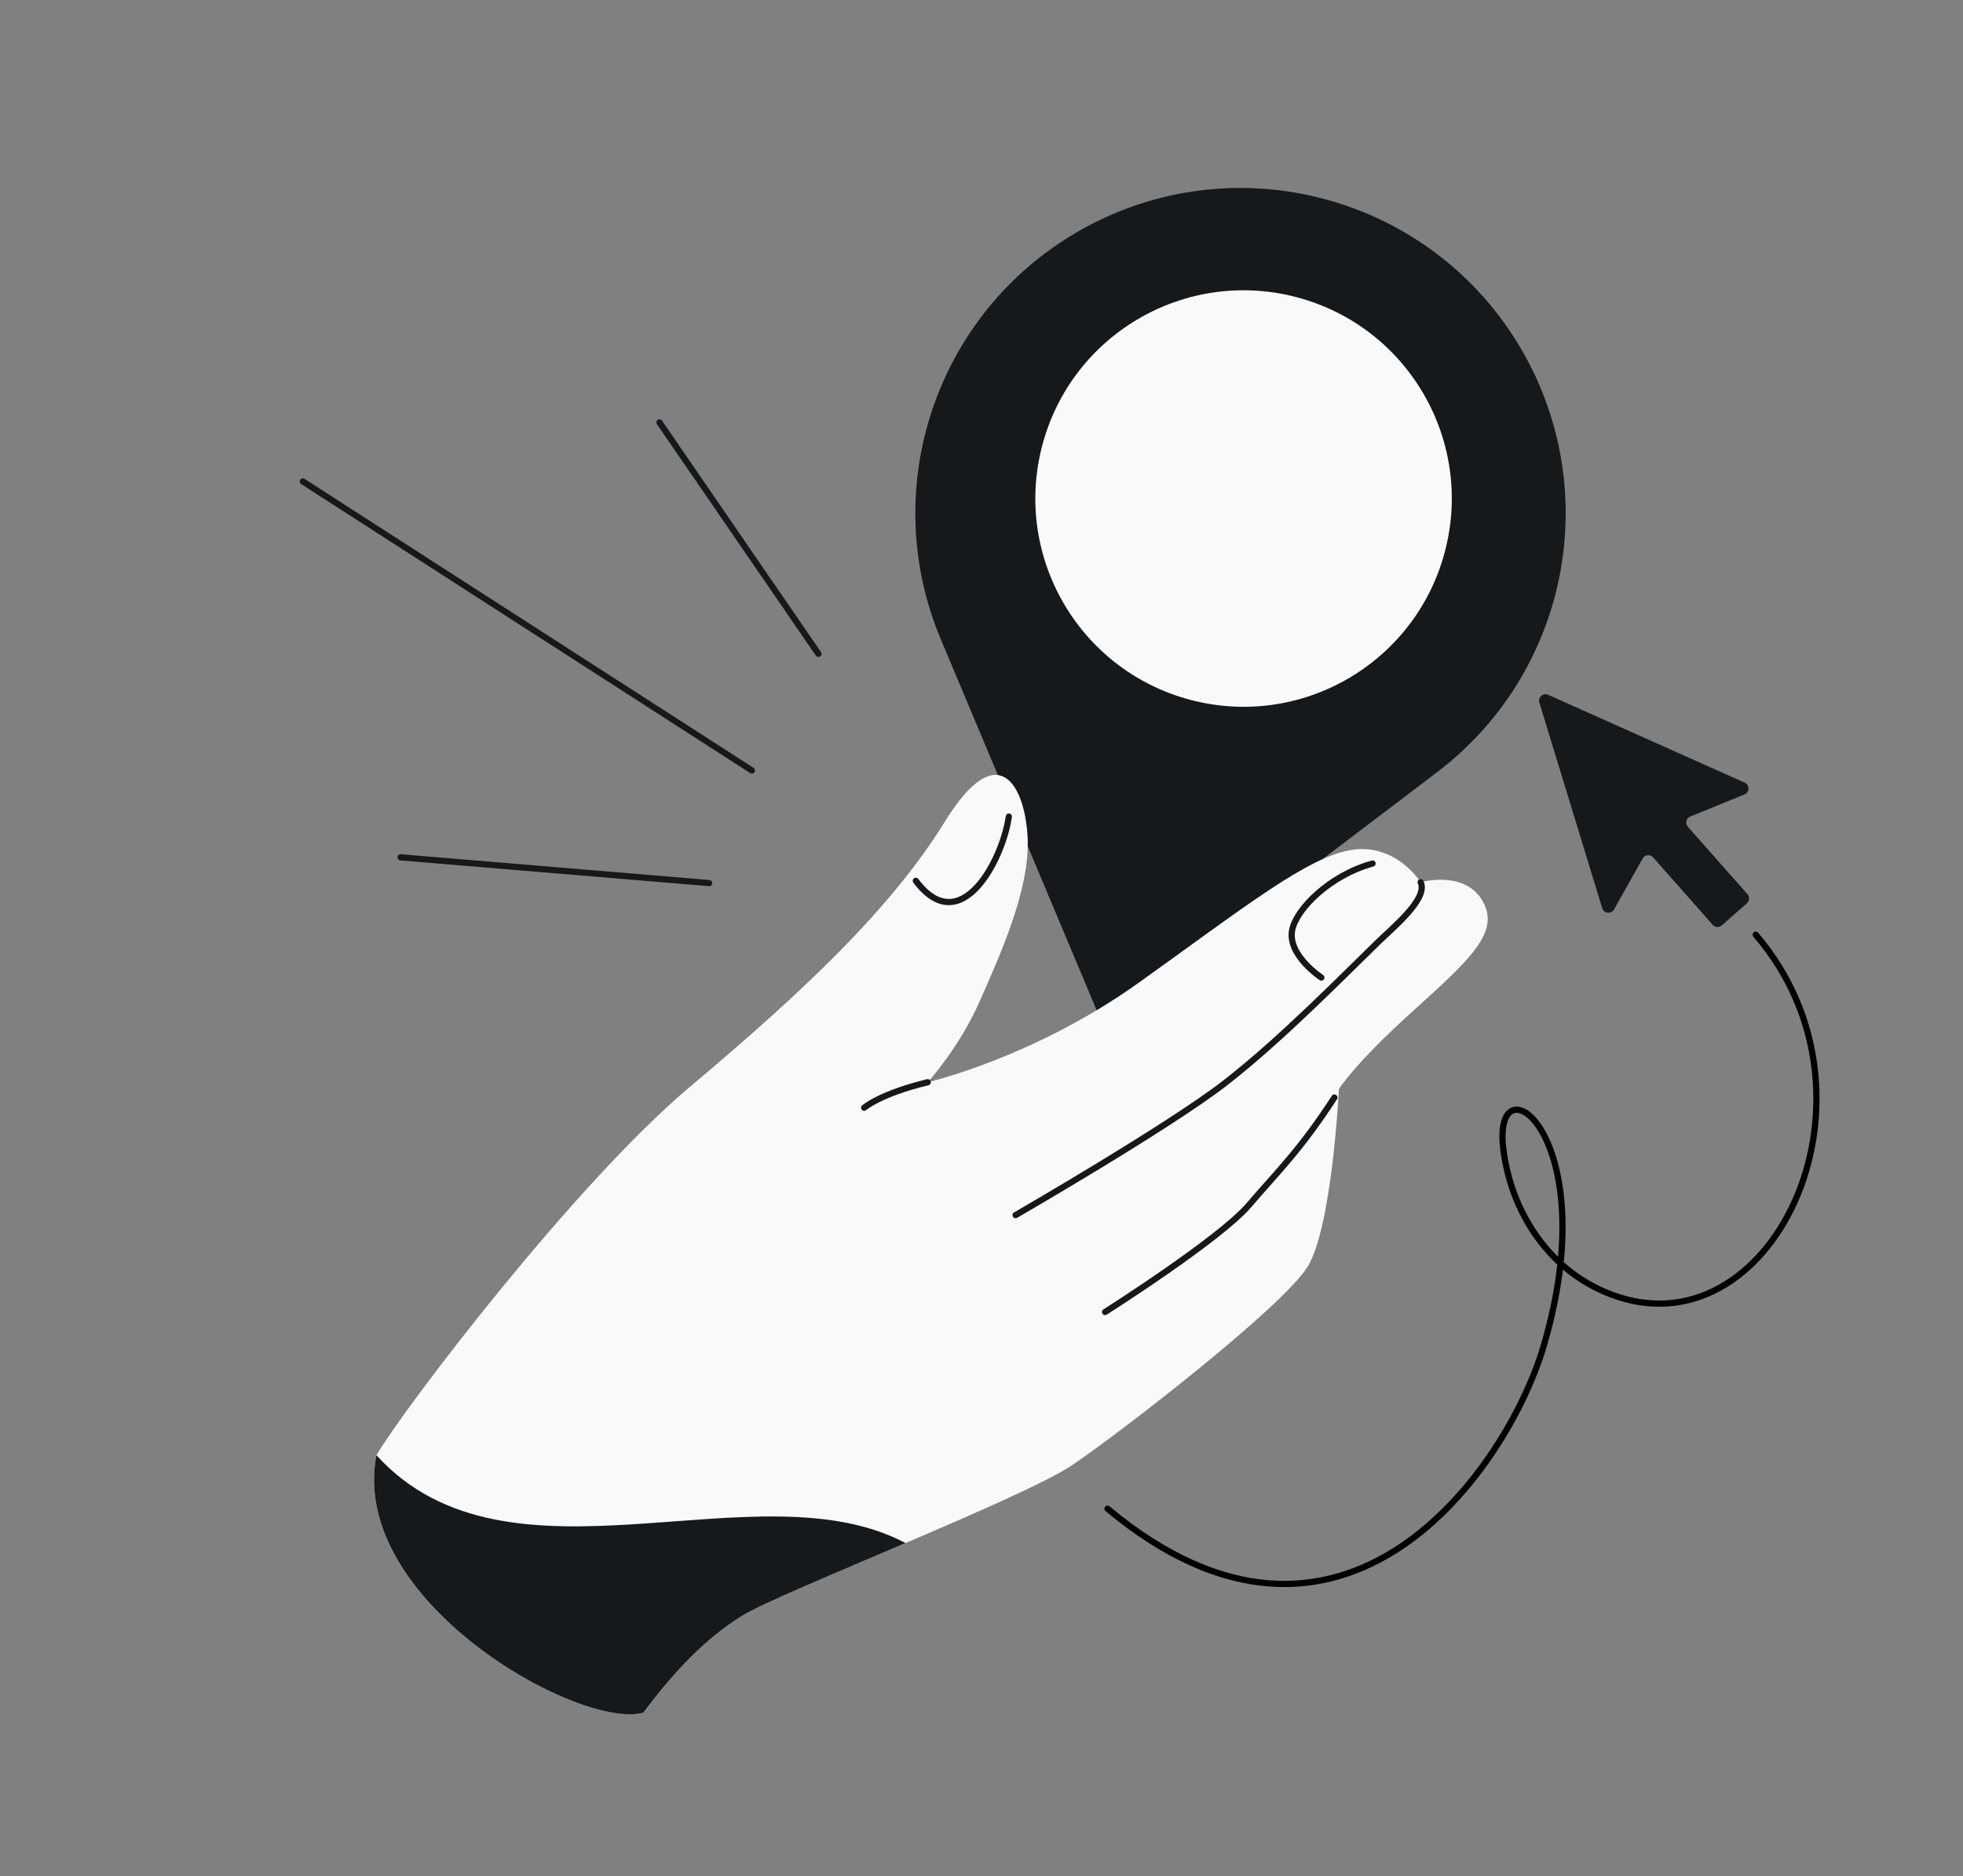 <svg width="632" height="604" viewBox="0 0 632 604" fill="none" xmlns="http://www.w3.org/2000/svg">
<rect x="0" y="0" width="632" height="604" fill="#808080" stroke="none"/>
<g clip-path="url(#clip0_1352_23)">
<path d="M462.694 248.578L357.097 328.757C356.122 329.496 354.709 329.118 354.234 327.99L302.883 205.757C282.46 157.145 301.38 100.919 347.05 74.551C397.119 45.644 461.14 62.798 490.047 112.867C516.415 158.537 504.699 216.684 462.694 248.578Z" fill="#16191C"/>
<circle cx="400.373" cy="160.494" r="67.029" transform="rotate(15 400.373 160.494)" fill="#F9F9F9"/>
<path d="M121.187 468.47C130.085 453.354 184.945 381.162 221.976 350.016C259.006 318.87 286.939 292.458 304.213 264.494C321.487 236.531 330.063 253.167 330.855 269.678C331.646 286.188 322.131 307.103 315.459 322.264C308.787 337.425 298.678 348.404 298.678 348.404C298.678 348.404 332.717 340.576 366.574 316.402C400.432 292.228 421.174 275.625 435.412 273.574C449.65 271.523 457.383 284.022 457.383 284.022C457.383 284.022 471.502 279.984 477.289 290.007C483.075 300.029 473.618 308.577 454.695 325.671C435.772 342.765 431.059 350.629 431.059 350.629C431.059 350.629 428.937 395.039 420.932 407.888C412.928 420.736 361.085 460.95 345.172 471.68C329.26 482.409 250.698 512.854 238.968 520.143C227.238 527.431 217.288 537.803 207.13 551.375C186.564 557.02 112.132 515.349 121.187 468.47Z" fill="#F9F9F9"/>
<path d="M207.129 551.374C217.287 537.802 227.237 527.431 238.967 520.142C244.92 516.443 268.085 506.78 291.539 496.757C243.479 471.322 163.818 515.403 121.186 468.469C112.131 515.348 186.563 557.019 207.129 551.374Z" fill="#16191C"/>
<path d="M298.677 348.405C283.339 352.117 278.224 356.612 278.224 356.612" stroke="#16191C" stroke-width="2" stroke-linecap="round" stroke-linejoin="round"/>
<path d="M294.857 283.559C309.201 302.7 322.78 277.028 324.801 262.896" stroke="#16191C" stroke-width="2" stroke-linecap="round" stroke-linejoin="round"/>
<path d="M425.427 314.705C425.427 314.705 414.496 307.546 416.008 299.475C417.281 292.682 428.091 281.793 441.902 277.995" stroke="#16191C" stroke-width="2" stroke-linecap="round" stroke-linejoin="round"/>
<path d="M457.382 284.023C459.891 289.257 448.577 298.534 443.77 303.191C432.855 313.774 412.543 334.586 394.435 348.638C376.327 362.69 326.973 391.185 326.973 391.185" stroke="#16191C" stroke-width="2" stroke-linecap="round" stroke-linejoin="round"/>
<path d="M355.778 422.374C355.778 422.374 392.678 399.015 402.18 387.873C411.025 377.501 418.497 370.474 429.617 353.334" stroke="#16191C" stroke-width="2" stroke-linecap="round" stroke-linejoin="round"/>
<path d="M212.331 136L263.5 210.5M242.072 248.033L97.5 155M128.988 276L228.321 284.288" stroke="#16191C" stroke-width="2" stroke-linecap="round" stroke-linejoin="round"/>
<path d="M519.64 292.777C518.745 294.369 516.378 294.113 515.844 292.367L495.605 226.183C495.084 224.478 496.811 222.952 498.439 223.679L561.7 251.948C563.37 252.694 563.33 255.079 561.636 255.768L544.202 262.861C542.876 263.4 542.481 265.088 543.428 266.16L562.605 287.858C563.366 288.718 563.283 290.033 562.421 290.792L554.347 297.903C553.487 298.66 552.177 298.578 551.418 297.719L532.234 276.018C531.287 274.947 529.568 275.13 528.867 276.375L519.64 292.777Z" fill="#16191C"/>
<path d="M356.56 485.682C432.393 548.963 485.36 472.873 497.012 433.256C517.008 365.27 480.656 339.921 483.942 369.341C486.198 389.537 498.651 410.331 521.162 417.573C571.67 433.821 609.5 352.5 565.271 300.911" stroke="black" stroke-width="2" stroke-linecap="round" stroke-linejoin="round"/>
</g>
<defs>
<clipPath id="clip0_1352_23">
<rect x="32" y="32" width="568" height="540" rx="48" fill="white"/>
</clipPath>
</defs>
</svg>